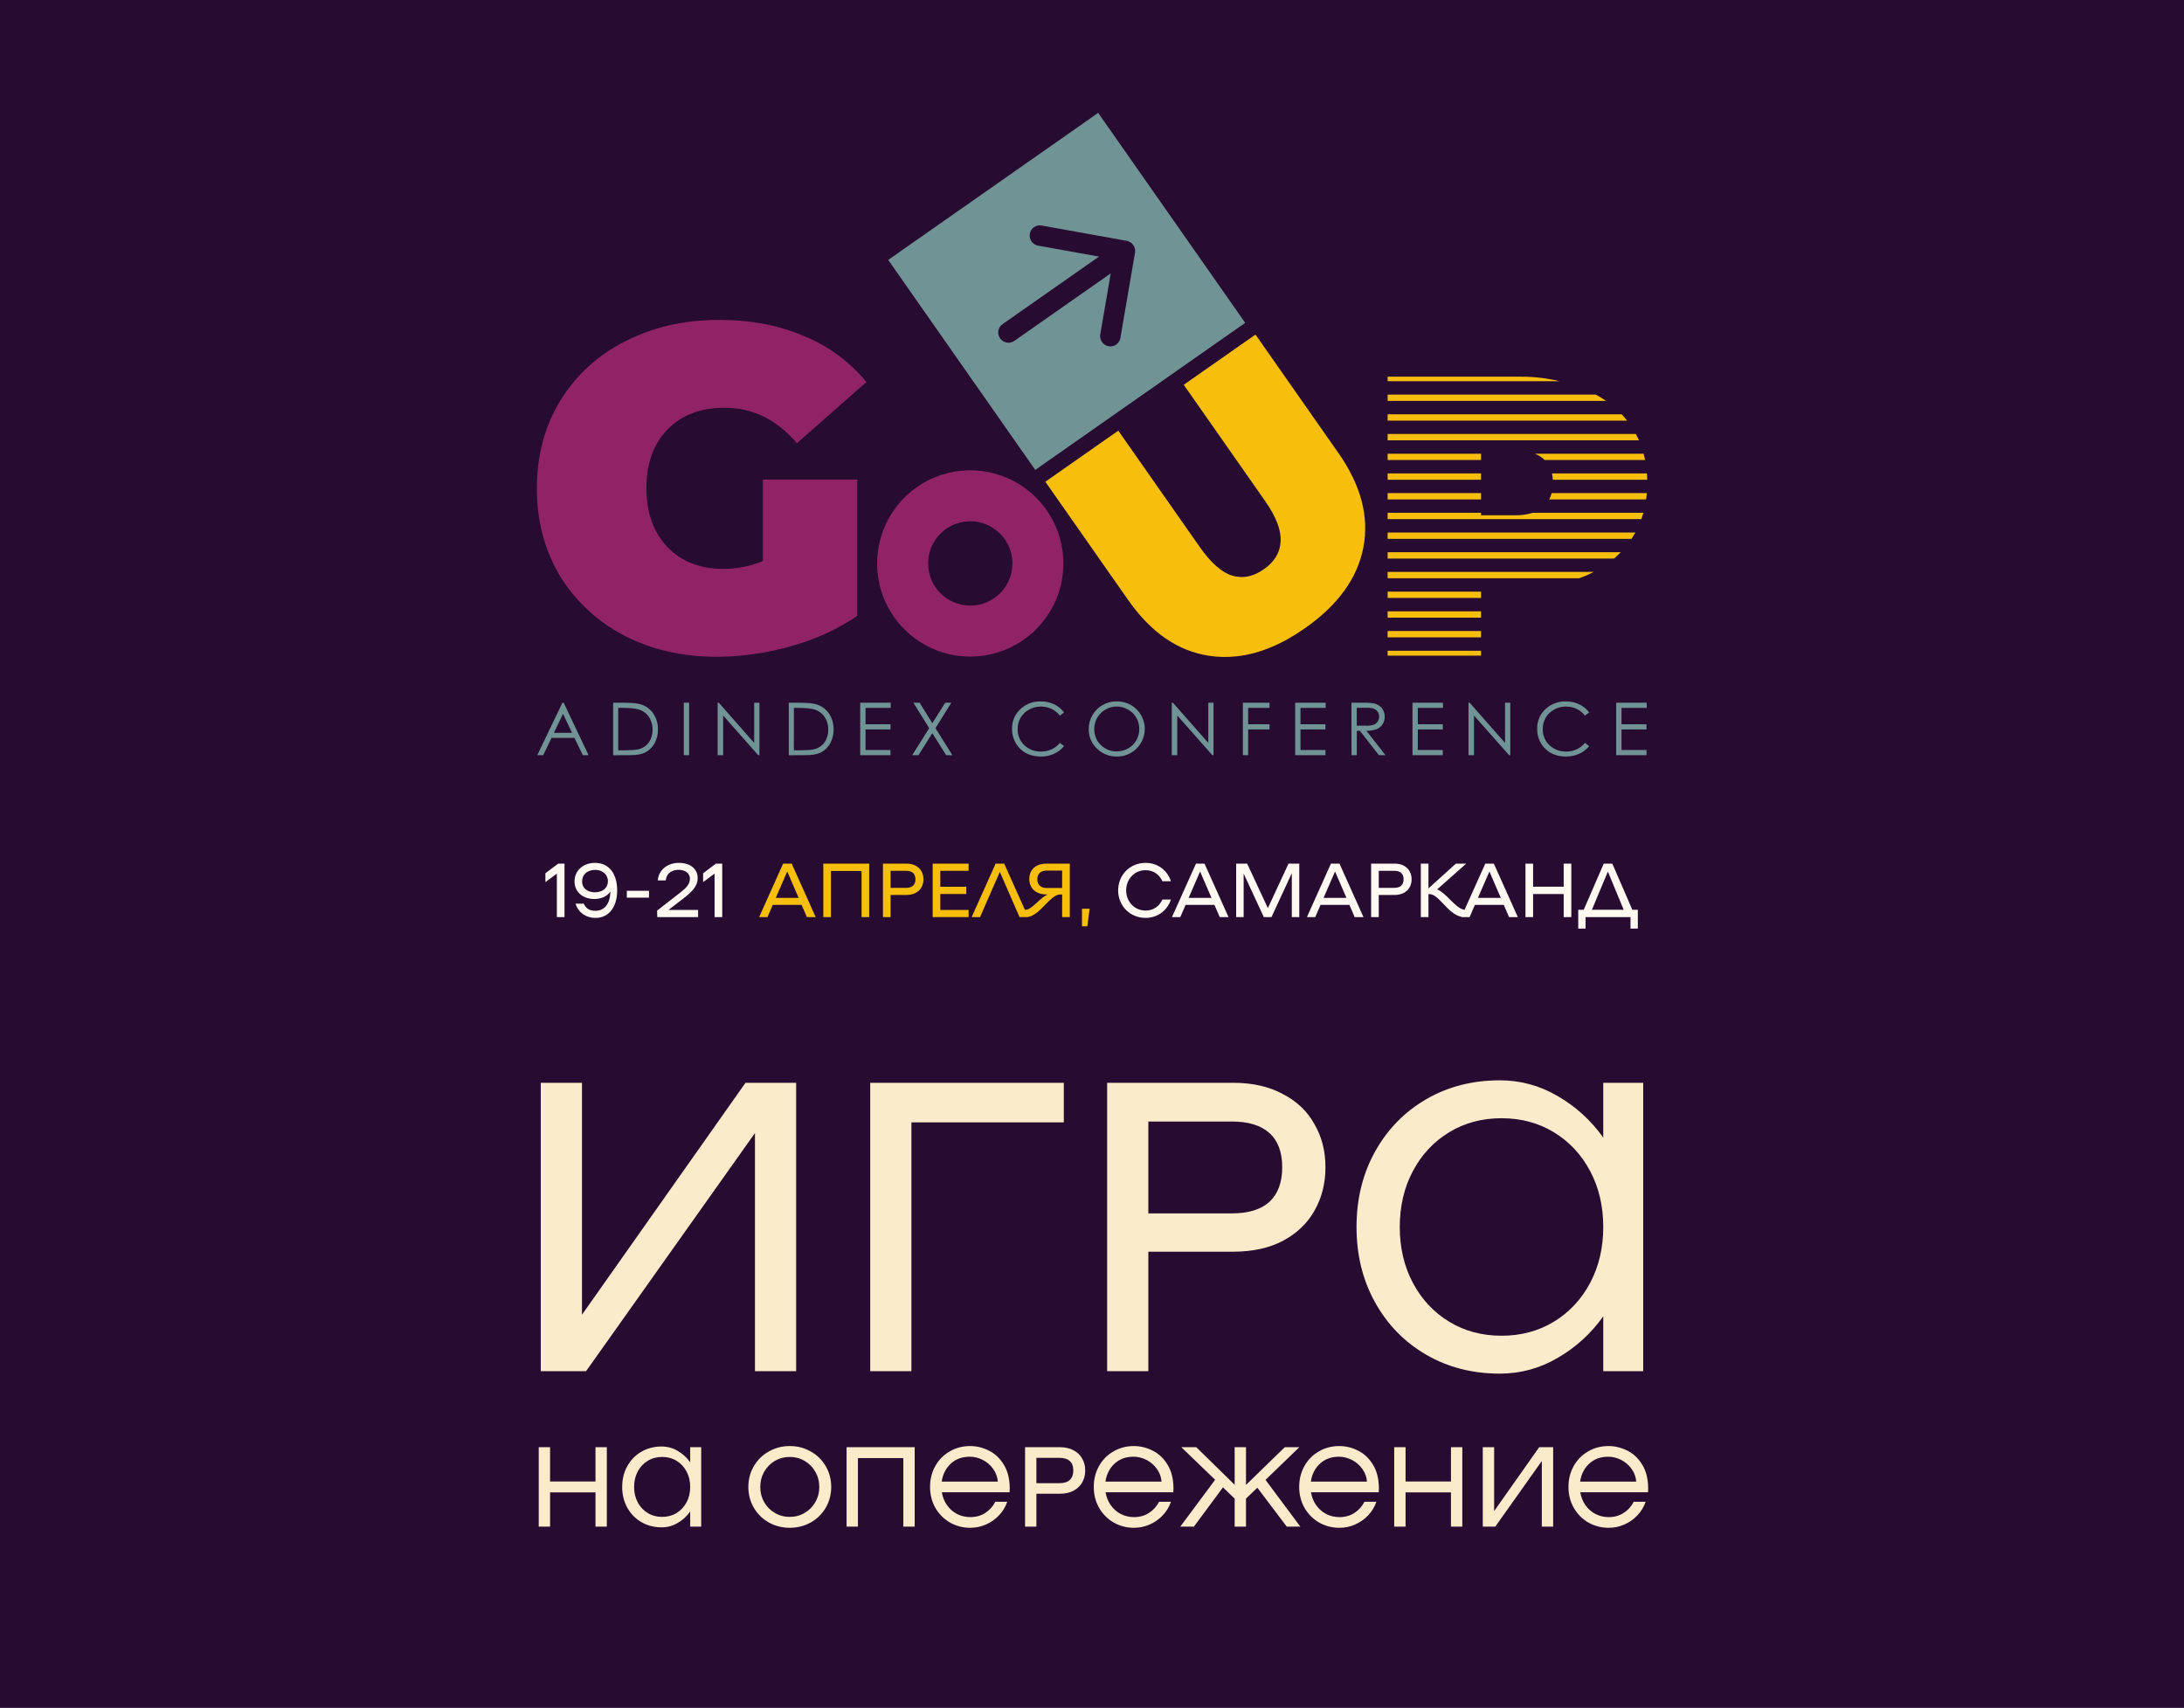 <svg width="720" height="563" viewBox="0 0 720 563" fill="none" xmlns="http://www.w3.org/2000/svg">
<rect width="720" height="563" fill="#270B31"/>
<path fill-rule="evenodd" clip-rule="evenodd" d="M282.601 158.088H251.495V184.938C247.359 186.661 242.921 187.541 238.441 187.528C230.754 187.531 224.584 185.104 219.931 180.246C215.378 175.385 213.102 168.961 213.102 160.972C213.102 152.776 215.428 146.301 220.082 141.546C224.735 136.792 231.007 134.415 238.899 134.415C248.102 134.412 256.043 138.307 262.723 146.101L285.636 125.937C280.134 119.233 273.038 114.016 264.998 110.764C256.804 107.224 247.497 105.454 237.077 105.454C225.545 105.451 215.175 107.828 205.966 112.585C197.113 117.006 189.695 123.847 184.572 132.313C179.513 140.722 176.983 150.282 176.983 160.993C176.983 171.705 179.513 181.308 184.572 189.803C189.721 198.194 197.067 205.016 205.815 209.531C214.82 214.184 224.987 216.511 236.317 216.511C244.583 216.473 252.804 215.3 260.75 213.023C269.047 210.698 276.33 207.36 282.601 203.008V158.088ZM336.925 211.268C331.876 214.642 325.94 216.442 319.867 216.442C315.834 216.443 311.841 215.649 308.116 214.106C304.39 212.563 301.005 210.302 298.154 207.45C295.302 204.599 293.041 201.214 291.498 197.488C289.955 193.763 289.161 189.77 289.162 185.737C289.162 179.664 290.962 173.728 294.336 168.679C297.71 163.629 302.506 159.694 308.116 157.37C313.727 155.046 319.901 154.438 325.857 155.622C331.813 156.807 337.284 159.731 341.578 164.026C345.873 168.32 348.797 173.791 349.982 179.747C351.166 185.703 350.558 191.877 348.234 197.488C345.91 203.098 341.975 207.894 336.925 211.268ZM327.588 197.293C325.302 198.82 322.615 199.634 319.867 199.633C316.182 199.632 312.649 198.167 310.044 195.561C307.439 192.956 305.975 189.422 305.975 185.737C305.975 182.989 306.79 180.302 308.318 178.017C309.845 175.732 312.015 173.951 314.554 172.899C317.094 171.847 319.888 171.573 322.584 172.109C325.279 172.646 327.755 173.969 329.698 175.913C331.641 177.857 332.964 180.333 333.5 183.029C334.036 185.725 333.76 188.519 332.708 191.058C331.655 193.597 329.874 195.767 327.588 197.293Z" fill="#902366"/>
<path fill-rule="evenodd" clip-rule="evenodd" d="M329.701 111.534C329.189 110.802 328.986 109.897 329.137 109.016C329.212 108.583 329.372 108.169 329.608 107.798C329.843 107.427 330.15 107.106 330.509 106.853L362.307 84.587L342.238 80.978C341.358 80.818 340.576 80.317 340.063 79.584C339.549 78.851 339.346 77.945 339.497 77.063C339.572 76.629 339.732 76.213 339.968 75.841C340.205 75.468 340.512 75.146 340.873 74.893C341.234 74.64 341.642 74.461 342.072 74.366C342.503 74.271 342.948 74.262 343.382 74.339L371.462 79.394C372.335 79.562 373.109 80.062 373.621 80.788C373.873 81.154 374.053 81.564 374.152 81.997C374.246 82.423 374.256 82.863 374.182 83.292L369.352 111.42C369.276 111.855 369.116 112.27 368.88 112.642C368.644 113.015 368.336 113.337 367.975 113.59C367.614 113.843 367.207 114.022 366.776 114.117C366.346 114.212 365.901 114.222 365.466 114.144C364.586 113.984 363.804 113.483 363.291 112.75C362.778 112.017 362.574 111.111 362.725 110.229L366.179 90.113L334.382 112.378C334.021 112.631 333.613 112.81 333.183 112.904C332.752 112.998 332.307 113.006 331.874 112.927C330.994 112.767 330.214 112.266 329.701 111.534ZM362.039 37.206L410.512 106.426L341.288 154.903L292.816 85.679L362.039 37.206ZM368.133 232.901C366.838 232.902 365.565 233.248 364.447 233.903C363.314 234.539 362.375 235.47 361.727 236.596C361.07 237.745 360.731 239.05 360.747 240.373C360.728 241.344 360.91 242.308 361.281 243.204C361.653 244.101 362.206 244.911 362.906 245.584C363.59 246.269 364.405 246.81 365.302 247.173C366.2 247.537 367.161 247.715 368.129 247.699C369.449 247.709 370.748 247.373 371.898 246.723C373.027 246.099 373.963 245.176 374.604 244.056C375.259 242.91 375.596 241.611 375.58 240.291C375.598 238.991 375.263 237.709 374.61 236.584C373.957 235.459 373.01 234.532 371.872 233.903C370.735 233.248 369.446 232.903 368.133 232.901ZM368.047 231.209C369.277 231.176 370.502 231.391 371.647 231.842C372.792 232.293 373.835 232.971 374.712 233.834C375.563 234.679 376.239 235.684 376.7 236.791C377.161 237.898 377.398 239.086 377.398 240.285C377.398 241.484 377.161 242.672 376.7 243.779C376.239 244.886 375.563 245.891 374.712 246.736C373.862 247.597 372.845 248.276 371.723 248.731C370.602 249.186 369.4 249.408 368.19 249.383C366.971 249.41 365.76 249.191 364.629 248.738C363.498 248.286 362.47 247.609 361.607 246.749C360.744 245.929 360.061 244.939 359.6 243.842C359.138 242.744 358.909 241.564 358.926 240.373C358.915 238.752 359.335 237.156 360.143 235.75C360.932 234.358 362.086 233.207 363.48 232.422C364.868 231.619 366.444 231.201 368.047 231.209ZM349.402 235.902L350.784 234.858C349.944 233.71 348.831 232.79 347.546 232.181C346.16 231.524 344.642 231.195 343.109 231.219C341.864 231.18 340.625 231.389 339.462 231.834C338.299 232.279 337.237 232.95 336.336 233.809C335.463 234.625 334.773 235.615 334.308 236.716C333.844 237.817 333.617 239.003 333.642 240.197C333.59 242.458 334.384 244.657 335.869 246.362C337.642 248.376 340.064 249.383 343.134 249.383C344.64 249.405 346.131 249.1 347.507 248.49C348.788 247.911 349.912 247.037 350.788 245.939L349.407 244.903C348.657 245.808 347.715 246.533 346.648 247.026C345.581 247.518 344.417 247.765 343.242 247.747C342.222 247.781 341.204 247.611 340.25 247.248C339.295 246.885 338.423 246.336 337.682 245.632C336.967 244.954 336.402 244.133 336.025 243.223C335.647 242.313 335.465 241.334 335.489 240.348C335.47 239.029 335.807 237.728 336.465 236.584C337.131 235.458 338.092 234.535 339.245 233.916C340.431 233.25 341.77 232.905 343.13 232.915C344.345 232.901 345.548 233.162 346.648 233.679C347.73 234.191 348.674 234.953 349.402 235.902ZM182.595 241.583L185.617 235.315L188.595 241.583H182.595ZM194.034 248.948L185.833 231.646H185.409L177.121 248.948H179.077L181.822 243.254H189.381L192.135 248.948H194.034ZM205.832 247.329H203.808V233.356H205.047C207.568 233.358 209.377 233.524 210.473 233.852C211.863 234.24 213.073 235.101 213.896 236.287C214.739 237.553 215.167 239.049 215.122 240.569C215.168 242.001 214.774 243.413 213.991 244.614C213.245 245.708 212.146 246.514 210.879 246.897C209.941 247.185 208.258 247.329 205.832 247.329ZM202.124 231.646V248.965L207.706 248.943C209.893 248.946 211.591 248.633 212.8 248.002C214.051 247.341 215.079 246.326 215.757 245.084C216.541 243.689 216.936 242.109 216.901 240.508C216.949 238.676 216.447 236.872 215.459 235.328C214.515 233.887 213.11 232.808 211.474 232.268C210.292 231.853 208.388 231.646 205.763 231.646H202.124ZM227.176 231.646H225.424V248.948H227.176V231.646ZM236.588 231.646V248.948H238.401V235.868L249.969 248.948H250.362V231.646H248.631V244.89L236.972 231.646H236.588ZM261.715 247.329H263.752C266.172 247.329 267.853 247.185 268.794 246.897C270.062 246.514 271.16 245.708 271.907 244.614C272.691 243.414 273.087 242.002 273.042 240.569C273.085 239.048 272.656 237.552 271.812 236.287C270.989 235.101 269.778 234.24 268.388 233.852C267.292 233.524 265.483 233.358 262.962 233.356H261.723L261.715 247.329ZM260.031 248.965V231.646H263.67C266.295 231.646 268.198 231.853 269.381 232.268C271.017 232.808 272.422 233.887 273.366 235.328C274.354 236.872 274.856 238.676 274.807 240.508C274.842 242.109 274.447 243.689 273.663 245.084C272.987 246.327 271.959 247.343 270.706 248.002C269.498 248.633 267.8 248.946 265.613 248.943L260.031 248.965ZM293.643 231.646H283.589V248.948H293.57V247.243H285.342V240.457H293.57V238.76H285.342V233.351H293.643V231.646ZM301.116 231.646H303.166L307.362 238.398L311.597 231.646H313.626L308.402 240.034L313.971 248.948H311.921L307.362 241.691L302.786 248.948H300.732L306.326 240.034L301.116 231.646ZM386.297 231.646V248.948H388.11V235.868L399.679 248.948H400.072V231.646H398.345V244.89L386.681 231.646H386.297ZM409.736 231.646H418.525V233.351H411.48V238.76H418.525V240.47H411.48V248.948H409.736V231.646ZM437.034 231.646H426.981V248.948H436.961V247.243H428.733V240.457H436.961V238.76H428.733V233.351H437.034V231.646ZM447.281 233.338V239.222H450.303C451.179 239.264 452.055 239.153 452.893 238.894C453.425 238.691 453.879 238.324 454.188 237.845C454.503 237.363 454.668 236.798 454.663 236.222C454.668 235.661 454.502 235.111 454.188 234.646C453.887 234.183 453.45 233.825 452.936 233.623C452.096 233.375 451.221 233.271 450.346 233.317L447.281 233.338ZM445.529 231.646H449.025C450.349 231.603 451.674 231.681 452.984 231.879C453.976 232.087 454.87 232.622 455.522 233.399C456.184 234.196 456.533 235.207 456.502 236.243C456.519 237.119 456.282 237.982 455.82 238.726C455.363 239.451 454.694 240.018 453.903 240.349C452.799 240.757 451.626 240.945 450.45 240.901L456.761 248.948H454.602L448.304 240.901H447.303V248.948H445.55L445.529 231.646ZM475.709 231.646H465.655V248.948H475.639V247.243H467.407V240.457H475.639V238.76H467.407V233.351H475.709V231.646ZM484.119 248.948V231.646H484.503L496.167 244.89V231.646H497.894V248.948H497.501L485.932 235.868V248.948H484.119ZM522.516 235.902L523.897 234.858C523.055 233.711 521.941 232.791 520.655 232.181C519.269 231.524 517.751 231.195 516.218 231.219C514.973 231.18 513.734 231.389 512.571 231.834C511.409 232.279 510.346 232.95 509.445 233.809C508.572 234.625 507.882 235.615 507.418 236.716C506.953 237.817 506.726 239.003 506.751 240.197C506.699 242.458 507.493 244.657 508.978 246.362C510.754 248.376 513.174 249.383 516.239 249.383C517.746 249.406 519.239 249.101 520.616 248.49C521.896 247.91 523.02 247.036 523.897 245.939L522.516 244.903C521.766 245.808 520.822 246.533 519.755 247.026C518.687 247.518 517.523 247.765 516.347 247.747C515.327 247.78 514.311 247.61 513.357 247.247C512.403 246.884 511.531 246.335 510.792 245.632C510.076 244.954 509.512 244.133 509.134 243.223C508.756 242.313 508.574 241.334 508.599 240.348C508.579 239.029 508.916 237.728 509.574 236.584C510.24 235.458 511.201 234.535 512.354 233.916C513.54 233.25 514.879 232.904 516.239 232.915C517.455 232.9 518.658 233.162 519.757 233.679C520.841 234.19 521.787 234.952 522.516 235.902ZM532.813 231.646H542.866V233.351H534.565V238.76H542.797V240.457H534.565V247.243H542.797V248.948H532.813V231.646Z" fill="#709395"/>
<path fill-rule="evenodd" clip-rule="evenodd" d="M430.16 207.123C422.593 212.421 415.192 215.488 407.958 216.322C404.734 216.707 401.542 216.65 398.384 216.149C388.185 214.531 379.37 208.42 371.94 197.816L344.624 158.805L368.56 142.043L368.601 142.102L368.711 142.026L395.531 180.328C399.171 185.529 402.732 188.673 406.215 189.761C407.702 190.196 409.186 190.324 410.668 190.145C412.671 189.874 414.669 189.041 416.661 187.645C420.178 185.182 422.016 182.13 422.174 178.489C422.416 174.8 420.713 170.354 417.067 165.151L390.247 126.848L413.778 110.371L413.824 110.437L413.942 110.354L441.258 149.369C448.683 159.974 451.417 170.345 449.46 180.484C447.503 190.622 441.069 199.502 430.16 207.123ZM457.459 151.648H488.259V149.563H457.459V151.648ZM457.459 162.552H488.259V164.637H457.459V162.552ZM529.488 132.162H457.459V130.077H526.07C527.247 130.708 528.389 131.404 529.488 132.162ZM520.596 190.619H457.459L457.442 188.53H525.431C525.345 188.573 525.259 188.616 525.174 188.658C524.61 188.941 524.061 189.216 523.48 189.475C522.547 189.89 521.58 190.265 520.596 190.619ZM536.417 138.659H457.459V136.574H534.621C535.247 137.243 535.851 137.933 536.417 138.659ZM457.459 156.055H488.259V158.144H457.459V156.055ZM457.459 125.669V124.172H501.443C505.734 124.167 510.012 124.67 514.186 125.669H457.459ZM540.302 145.151H457.459V143.066H539.288C539.653 143.748 539.991 144.443 540.302 145.151ZM532.1 184.123H457.459L457.472 182.038H534.31C533.607 182.763 532.877 183.462 532.1 184.123ZM542.672 164.637H510.728C511.074 163.975 511.343 163.275 511.531 162.552H542.901C542.84 163.255 542.771 163.955 542.672 164.637ZM488.259 197.112H457.459V195.027H488.259V197.112ZM537.863 177.63H457.459V175.541H539.128C538.774 176.188 538.395 176.823 537.993 177.444C537.978 177.469 537.962 177.492 537.946 177.515C537.919 177.552 537.89 177.59 537.863 177.63ZM488.259 203.608H457.459V201.523H488.259V203.608ZM543.043 158.144H511.932C511.887 157.441 511.784 156.742 511.626 156.055H542.944C543 156.741 543.043 157.441 543.043 158.144ZM509.062 151.495C509.006 151.426 508.949 151.357 508.88 151.298C508.022 150.553 507.038 149.966 505.975 149.563H541.856C542.042 150.249 542.21 150.94 542.352 151.648H509.195C509.147 151.599 509.105 151.547 509.062 151.495ZM488.259 169.86H499.483V169.864C501.451 169.894 503.411 169.616 505.293 169.04H541.77C541.571 169.748 541.351 170.447 541.105 171.129H457.459V169.04H488.259V169.86ZM488.259 216.14H457.459V214.521H488.259V216.14ZM488.259 210.096H457.459V208.007H488.259V210.096Z" fill="#F7BE0C"/>
<path fill-rule="evenodd" clip-rule="evenodd" d="M196.182 284.439C200.919 284.439 203.464 288.219 203.464 293.511C203.464 299.029 200.718 302.582 196.334 302.582C193.007 302.582 190.513 300.591 189.732 297.895H192.428C193.234 299.558 194.393 300.238 196.359 300.238C199.256 300.238 201.197 297.895 201.197 293.914C200.189 295.501 198.148 296.358 195.93 296.358C192.176 296.358 189.404 294.04 189.404 290.588C189.404 286.858 192.352 284.439 196.182 284.439ZM196.132 294.14C198.727 294.14 200.416 292.679 200.416 290.462C200.416 288.471 198.778 286.758 196.258 286.758C193.612 286.758 191.899 288.269 191.899 290.613C191.899 292.729 193.562 294.14 196.132 294.14ZM220.371 299.961H230.148V302.33H216.692L216.617 300.188L224.352 294.166C226.242 292.704 227.451 291.419 227.451 289.655C227.451 287.866 225.864 286.732 223.773 286.732C221.883 286.732 219.892 287.438 219.464 290.235H216.843C217.171 286.581 220.245 284.439 223.773 284.439C227.754 284.439 229.996 286.581 229.996 289.403C229.996 292.276 228.107 294.014 224.831 296.534L220.371 299.961ZM368.619 293.511C368.619 288.395 372.55 284.439 377.665 284.439C381.57 284.439 384.846 286.833 386.005 290.487H383.208C382.2 288.32 380.31 286.858 377.665 286.858C374.036 286.858 371.265 289.756 371.265 293.511C371.265 297.265 374.036 300.163 377.665 300.163C380.31 300.163 382.2 298.701 383.208 296.534H386.005C384.846 300.188 381.57 302.582 377.665 302.582C372.55 302.582 368.619 298.626 368.619 293.511ZM400.374 298.298L402.113 302.33H405.01L397.098 284.691H394.276L386.364 302.33H389.111L390.849 298.298H400.374ZM399.391 295.98H391.857L395.637 287.287L399.391 295.98ZM428.337 284.691V302.33H425.868V287.841L419.166 302.33H416.646L409.994 287.967V302.33H407.524V284.691H411.153L417.981 299.356L424.785 284.691H428.337ZM444.863 298.298L446.602 302.33H449.5L441.588 284.691H438.766L430.854 302.33H433.6L435.339 298.298H444.863ZM443.881 295.98H436.347L440.126 287.287L443.881 295.98ZM459.724 284.691C463.353 284.691 465.368 286.934 465.368 289.857C465.368 292.78 463.353 295.022 459.724 295.022H454.533V302.33H452.014V284.691H459.724ZM459.648 292.679C461.664 292.679 462.723 291.696 462.723 289.857C462.723 288.018 461.664 287.06 459.648 287.06H454.533V292.679H459.648ZM478.006 296.518C476.613 295.136 475.201 293.735 473.794 293.183L483.369 284.691H479.967L470.922 292.855V284.691H468.402V302.33H470.922V294.745H471.274C472.763 294.745 474.212 296.265 475.812 297.944C477.544 299.761 479.454 301.765 481.786 302.23L481.741 302.33H482.79H483.369H484.487L486.226 298.298H495.751L497.489 302.33H500.387L492.475 284.691H489.653L482.83 299.901C481.277 299.764 479.655 298.155 478.006 296.518ZM487.234 295.98H494.768L491.013 287.287L487.234 295.98ZM518.019 284.691H515.499V292.301H505.42V284.691H502.901V302.33H505.42V294.72H515.499V302.33H518.019V284.691ZM539.948 299.911H538.134L531.532 284.691H528.71L522.108 299.911H520.294V306.109H522.713V302.33H537.529V306.109H539.948V299.911ZM535.286 299.911H524.804L530.07 287.312L535.286 299.911ZM231.795 287.866V290.789L235.575 287.992V302.33H238.095V284.691H236.029L231.795 287.866ZM213.953 293.637H206.646V295.904H213.953V293.637ZM179.801 287.866V290.789L183.581 287.992V302.33H186.1V284.691H184.034L179.801 287.866Z" fill="#FFF9F1"/>
<path fill-rule="evenodd" clip-rule="evenodd" d="M264.273 298.298L266.012 302.33H268.91L260.998 284.691H258.175L250.263 302.33H253.01L254.749 298.298H264.273ZM263.291 295.98H255.756L259.536 287.287L263.291 295.98ZM286.542 284.691V302.33H284.022V287.11H273.943V302.33H271.423V284.691H286.542ZM304.439 289.857C304.439 286.934 302.423 284.691 298.795 284.691H291.084V302.33H293.604V295.022H298.795C302.423 295.022 304.439 292.78 304.439 289.857ZM301.793 289.857C301.793 291.696 300.735 292.679 298.719 292.679H293.604V287.06H298.719C300.735 287.06 301.793 288.017 301.793 289.857ZM319.315 287.06H309.992V292.326H318.559V294.695H309.992V299.961H319.315V302.33H307.473V284.691H319.315V287.06ZM338.29 302.33H338.965L338.941 302.275C340.981 301.933 342.819 300.054 344.562 298.271C346.284 296.512 347.913 294.846 349.553 294.846H350.158V302.33H352.678V284.691H344.967C341.339 284.691 339.323 286.833 339.323 289.756C339.323 292.679 341.339 294.846 344.967 294.846H345.345C344.066 295.497 342.917 296.548 341.849 297.525C340.478 298.78 339.242 299.911 338.038 299.911H337.88L331.053 284.691H328.231L320.319 302.33H323.091L329.617 287.413L336.118 302.33H337.711H338.29ZM345.119 292.729H350.158V286.984H345.119C343.103 286.984 341.969 288.017 341.969 289.857C341.969 291.696 343.103 292.729 345.119 292.729ZM356.699 299.558H359.219L358.463 305.353H356.699V299.558Z" fill="#F7BE0C"/>
<path fill-rule="evenodd" clip-rule="evenodd" d="M528.545 356.943H541.717V452H528.545V433.939C524.471 439.643 519.447 444.215 513.472 447.655C507.587 451.095 501.25 452.815 494.461 452.815C485.408 452.815 477.305 450.733 470.153 446.568C463.001 442.404 457.388 436.655 453.314 429.322C449.241 421.989 447.204 413.706 447.204 404.472C447.204 395.238 449.241 386.954 453.314 379.621C457.388 372.288 463.001 366.539 470.153 362.375C477.305 358.211 485.408 356.128 494.461 356.128C501.25 356.128 507.587 357.848 513.472 361.289C519.447 364.729 524.471 369.301 528.545 375.004V356.943ZM495.004 440.322C501.431 440.322 507.18 438.783 512.25 435.705C517.32 432.627 521.303 428.372 524.2 422.94C527.097 417.508 528.545 411.352 528.545 404.472C528.545 397.591 527.097 391.435 524.2 386.003C521.303 380.572 517.32 376.317 512.25 373.239C507.18 370.161 501.431 368.622 495.004 368.622C488.576 368.622 482.827 370.161 477.758 373.239C472.688 376.317 468.705 380.572 465.808 386.003C462.911 391.435 461.462 397.591 461.462 404.472C461.462 411.352 462.911 417.508 465.808 422.94C468.705 428.372 472.688 432.627 477.758 435.705C482.827 438.783 488.576 440.322 495.004 440.322ZM253.444 501.873C255.539 503.046 257.847 503.632 260.367 503.632C262.887 503.632 265.195 503.046 267.29 501.873C269.386 500.676 271.033 499.054 272.23 497.008C273.428 494.938 274.027 492.655 274.027 490.16C274.027 487.665 273.428 485.395 272.23 483.349C271.033 481.278 269.386 479.656 267.29 478.484C265.195 477.286 262.887 476.688 260.367 476.688C257.847 476.688 255.539 477.286 253.444 478.484C251.348 479.656 249.701 481.278 248.504 483.349C247.306 485.395 246.708 487.665 246.708 490.16C246.708 492.655 247.306 494.938 248.504 497.008C249.701 499.054 251.348 500.676 253.444 501.873ZM265.27 498.73C263.798 499.603 262.163 500.04 260.367 500.04C258.571 500.04 256.924 499.603 255.427 498.73C253.955 497.857 252.783 496.672 251.909 495.175C251.061 493.653 250.637 491.981 250.637 490.16C250.637 488.339 251.061 486.68 251.909 485.183C252.783 483.661 253.955 482.463 255.427 481.59C256.924 480.717 258.571 480.28 260.367 480.28C262.163 480.28 263.798 480.717 265.27 481.59C266.766 482.463 267.939 483.661 268.787 485.183C269.66 486.68 270.097 488.339 270.097 490.16C270.097 491.981 269.66 493.653 268.787 495.175C267.939 496.672 266.766 497.857 265.27 498.73ZM326.067 478.222C324.071 477.199 321.988 476.688 319.817 476.688C317.322 476.688 315.064 477.286 313.043 478.484C311.023 479.656 309.438 481.278 308.291 483.349C307.168 485.395 306.607 487.665 306.607 490.16C306.607 492.655 307.181 494.938 308.328 497.008C309.501 499.054 311.097 500.676 313.118 501.873C315.164 503.046 317.41 503.632 319.855 503.632C321.651 503.632 323.36 503.283 324.981 502.584C326.628 501.861 328.063 500.863 329.285 499.591C330.533 498.293 331.456 496.784 332.054 495.062H328.125C327.302 496.634 326.179 497.869 324.757 498.767C323.36 499.665 321.726 500.114 319.855 500.114C318.283 500.114 316.823 499.765 315.476 499.067C314.154 498.368 313.056 497.395 312.183 496.148C311.31 494.9 310.748 493.491 310.499 491.919H332.84C332.865 491.644 332.878 491.233 332.878 490.684C332.878 487.59 332.242 484.995 330.969 482.9C329.697 480.779 328.063 479.22 326.067 478.222ZM313.455 482.488C315.102 480.966 317.185 480.205 319.705 480.205C321.177 480.205 322.599 480.555 323.971 481.253C325.343 481.952 326.478 482.925 327.377 484.172C328.3 485.42 328.824 486.829 328.948 488.401H310.461C310.811 485.981 311.809 484.01 313.455 482.488ZM380.045 478.222C378.049 477.199 375.966 476.688 373.796 476.688C371.301 476.688 369.043 477.286 367.022 478.484C365.001 479.656 363.417 481.278 362.269 483.349C361.147 485.395 360.585 487.665 360.585 490.16C360.585 492.655 361.159 494.938 362.307 497.008C363.479 499.054 365.076 500.676 367.097 501.873C369.143 503.046 371.388 503.632 373.833 503.632C375.629 503.632 377.338 503.283 378.96 502.584C380.607 501.861 382.041 500.863 383.264 499.591C384.511 498.293 385.434 496.784 386.033 495.062H382.104C381.28 496.634 380.158 497.869 378.736 498.767C377.338 499.665 375.704 500.114 373.833 500.114C372.261 500.114 370.802 499.765 369.455 499.067C368.132 498.368 367.035 497.395 366.161 496.148C365.288 494.9 364.727 493.491 364.477 491.919H386.819C386.844 491.644 386.856 491.233 386.856 490.684C386.856 487.59 386.22 484.995 384.948 482.9C383.675 480.779 382.041 479.22 380.045 478.222ZM367.434 482.488C369.08 480.966 371.164 480.205 373.683 480.205C375.155 480.205 376.577 480.555 377.95 481.253C379.322 481.952 380.457 482.925 381.355 484.172C382.278 485.42 382.802 486.829 382.927 488.401H364.44C364.789 485.981 365.787 484.01 367.434 482.488ZM447.765 478.222C445.769 477.199 443.686 476.688 441.516 476.688C439.021 476.688 436.763 477.286 434.742 478.484C432.721 479.656 431.137 481.278 429.989 483.349C428.867 485.395 428.305 487.665 428.305 490.16C428.305 492.655 428.879 494.938 430.027 497.008C431.199 499.054 432.796 500.676 434.817 501.873C436.863 503.046 439.108 503.632 441.553 503.632C443.349 503.632 445.058 503.283 446.68 502.584C448.327 501.861 449.761 500.863 450.984 499.591C452.231 498.293 453.154 496.784 453.753 495.062H449.824C449 496.634 447.878 497.869 446.456 498.767C445.058 499.665 443.424 500.114 441.553 500.114C439.981 500.114 438.522 499.765 437.175 499.067C435.852 498.368 434.755 497.395 433.881 496.148C433.008 494.9 432.447 493.491 432.197 491.919H454.539C454.564 491.644 454.576 491.233 454.576 490.684C454.576 487.59 453.94 484.995 452.668 482.9C451.395 480.779 449.761 479.22 447.765 478.222ZM435.154 482.488C436.8 480.966 438.884 480.205 441.403 480.205C442.875 480.205 444.297 480.555 445.67 481.253C447.042 481.952 448.177 482.925 449.075 484.172C449.998 485.42 450.522 486.829 450.647 488.401H432.16C432.509 485.981 433.507 484.01 435.154 482.488ZM536.536 478.222C534.54 477.199 532.457 476.688 530.286 476.688C527.791 476.688 525.533 477.286 523.513 478.484C521.492 479.656 519.908 481.278 518.76 483.349C517.637 485.395 517.076 487.665 517.076 490.16C517.076 492.655 517.65 494.938 518.797 497.008C519.97 499.054 521.567 500.676 523.587 501.873C525.633 503.046 527.879 503.632 530.324 503.632C532.12 503.632 533.829 503.283 535.451 502.584C537.097 501.861 538.532 500.863 539.754 499.591C541.002 498.293 541.925 496.784 542.524 495.062H538.594C537.771 496.634 536.648 497.869 535.226 498.767C533.829 499.665 532.195 500.114 530.324 500.114C528.752 500.114 527.292 499.765 525.945 499.067C524.623 498.368 523.525 497.395 522.652 496.148C521.779 494.9 521.217 493.491 520.968 491.919H543.309C543.334 491.644 543.347 491.233 543.347 490.684C543.347 487.59 542.711 484.995 541.438 482.9C540.166 480.779 538.532 479.22 536.536 478.222ZM523.924 482.488C525.571 480.966 527.654 480.205 530.174 480.205C531.646 480.205 533.068 480.555 534.44 481.253C535.812 481.952 536.948 482.925 537.846 484.172C538.769 485.42 539.293 486.829 539.417 488.401H520.93C521.28 485.981 522.278 484.01 523.924 482.488ZM488.829 503.258H492.945L508.289 481.627V503.258H512.031V477.062H507.428L492.571 498.131V477.062H488.829V503.258ZM478.34 488.364V477.062H482.082V503.258H478.34V491.956H463.371V503.258H459.628V477.062H463.371V488.364H478.34ZM428.695 503.258H424.204L414.512 490.422L410.77 494.014V503.258H407.027V494.014L403.173 490.31L393.592 503.258H389.102L400.59 487.802L389.438 477.062H394.378L407.027 489.449V477.062H410.77V489.486L423.568 477.062H428.358L417.206 487.84L428.695 503.258ZM349.381 477.062C351.128 477.062 352.624 477.399 353.872 478.072C355.144 478.721 356.105 479.631 356.754 480.804C357.427 481.952 357.764 483.262 357.764 484.734C357.764 486.205 357.427 487.528 356.754 488.7C356.105 489.848 355.144 490.759 353.872 491.432C352.624 492.081 351.128 492.405 349.381 492.405H341.672V503.258H337.93V477.062H349.381ZM349.269 488.925C350.766 488.925 351.901 488.576 352.674 487.877C353.448 487.154 353.835 486.106 353.835 484.734C353.835 483.361 353.448 482.326 352.674 481.627C351.901 480.929 350.766 480.58 349.269 480.58H341.672V488.925H349.269ZM301.544 477.062V503.258H297.802V480.654H282.833V503.258H279.09V477.062H301.544ZM227.535 477.062H231.165V503.258H227.535V498.281C226.412 499.852 225.027 501.112 223.381 502.06C221.759 503.009 220.013 503.483 218.141 503.483C215.647 503.483 213.414 502.909 211.443 501.761C209.472 500.613 207.925 499.029 206.802 497.008C205.679 494.987 205.118 492.705 205.118 490.16C205.118 487.615 205.679 485.332 206.802 483.311C207.925 481.291 209.472 479.706 211.443 478.559C213.414 477.411 215.647 476.837 218.141 476.837C220.013 476.837 221.759 477.311 223.381 478.259C225.027 479.207 226.412 480.467 227.535 482.039V477.062ZM218.291 500.04C220.062 500.04 221.647 499.615 223.044 498.767C224.441 497.919 225.539 496.746 226.337 495.249C227.135 493.753 227.535 492.056 227.535 490.16C227.535 488.264 227.135 486.567 226.337 485.07C225.539 483.573 224.441 482.401 223.044 481.553C221.647 480.704 220.062 480.28 218.291 480.28C216.52 480.28 214.935 480.704 213.538 481.553C212.141 482.401 211.043 483.573 210.245 485.07C209.447 486.567 209.048 488.264 209.048 490.16C209.048 492.056 209.447 493.753 210.245 495.249C211.043 496.746 212.141 497.919 213.538 498.767C214.935 499.615 216.52 500.04 218.291 500.04ZM196.313 477.062V488.364H181.344V477.062H177.602V503.258H181.344V491.956H196.313V503.258H200.056V477.062H196.313ZM422.843 360.61C418.317 358.165 412.885 356.943 406.548 356.943H364.994V452H378.574V412.619H406.548C412.885 412.619 418.317 411.443 422.843 409.089C427.46 406.644 430.946 403.34 433.299 399.176C435.744 394.921 436.966 390.123 436.966 384.781C436.966 379.44 435.744 374.687 433.299 370.523C430.946 366.268 427.46 362.963 422.843 360.61ZM418.498 396.188C415.691 398.723 411.572 399.99 406.14 399.99H378.574V369.708H406.14C411.572 369.708 415.691 370.975 418.498 373.51C421.304 376.045 422.707 379.802 422.707 384.781C422.707 389.76 421.304 393.563 418.498 396.188ZM350.709 356.943V369.98H300.465V452H286.885V356.943H350.709ZM178.275 452H193.213L248.889 373.51V452H262.468V356.943H245.766L191.855 433.396V356.943H178.275V452Z" fill="#FAEBCB"/>
</svg>
